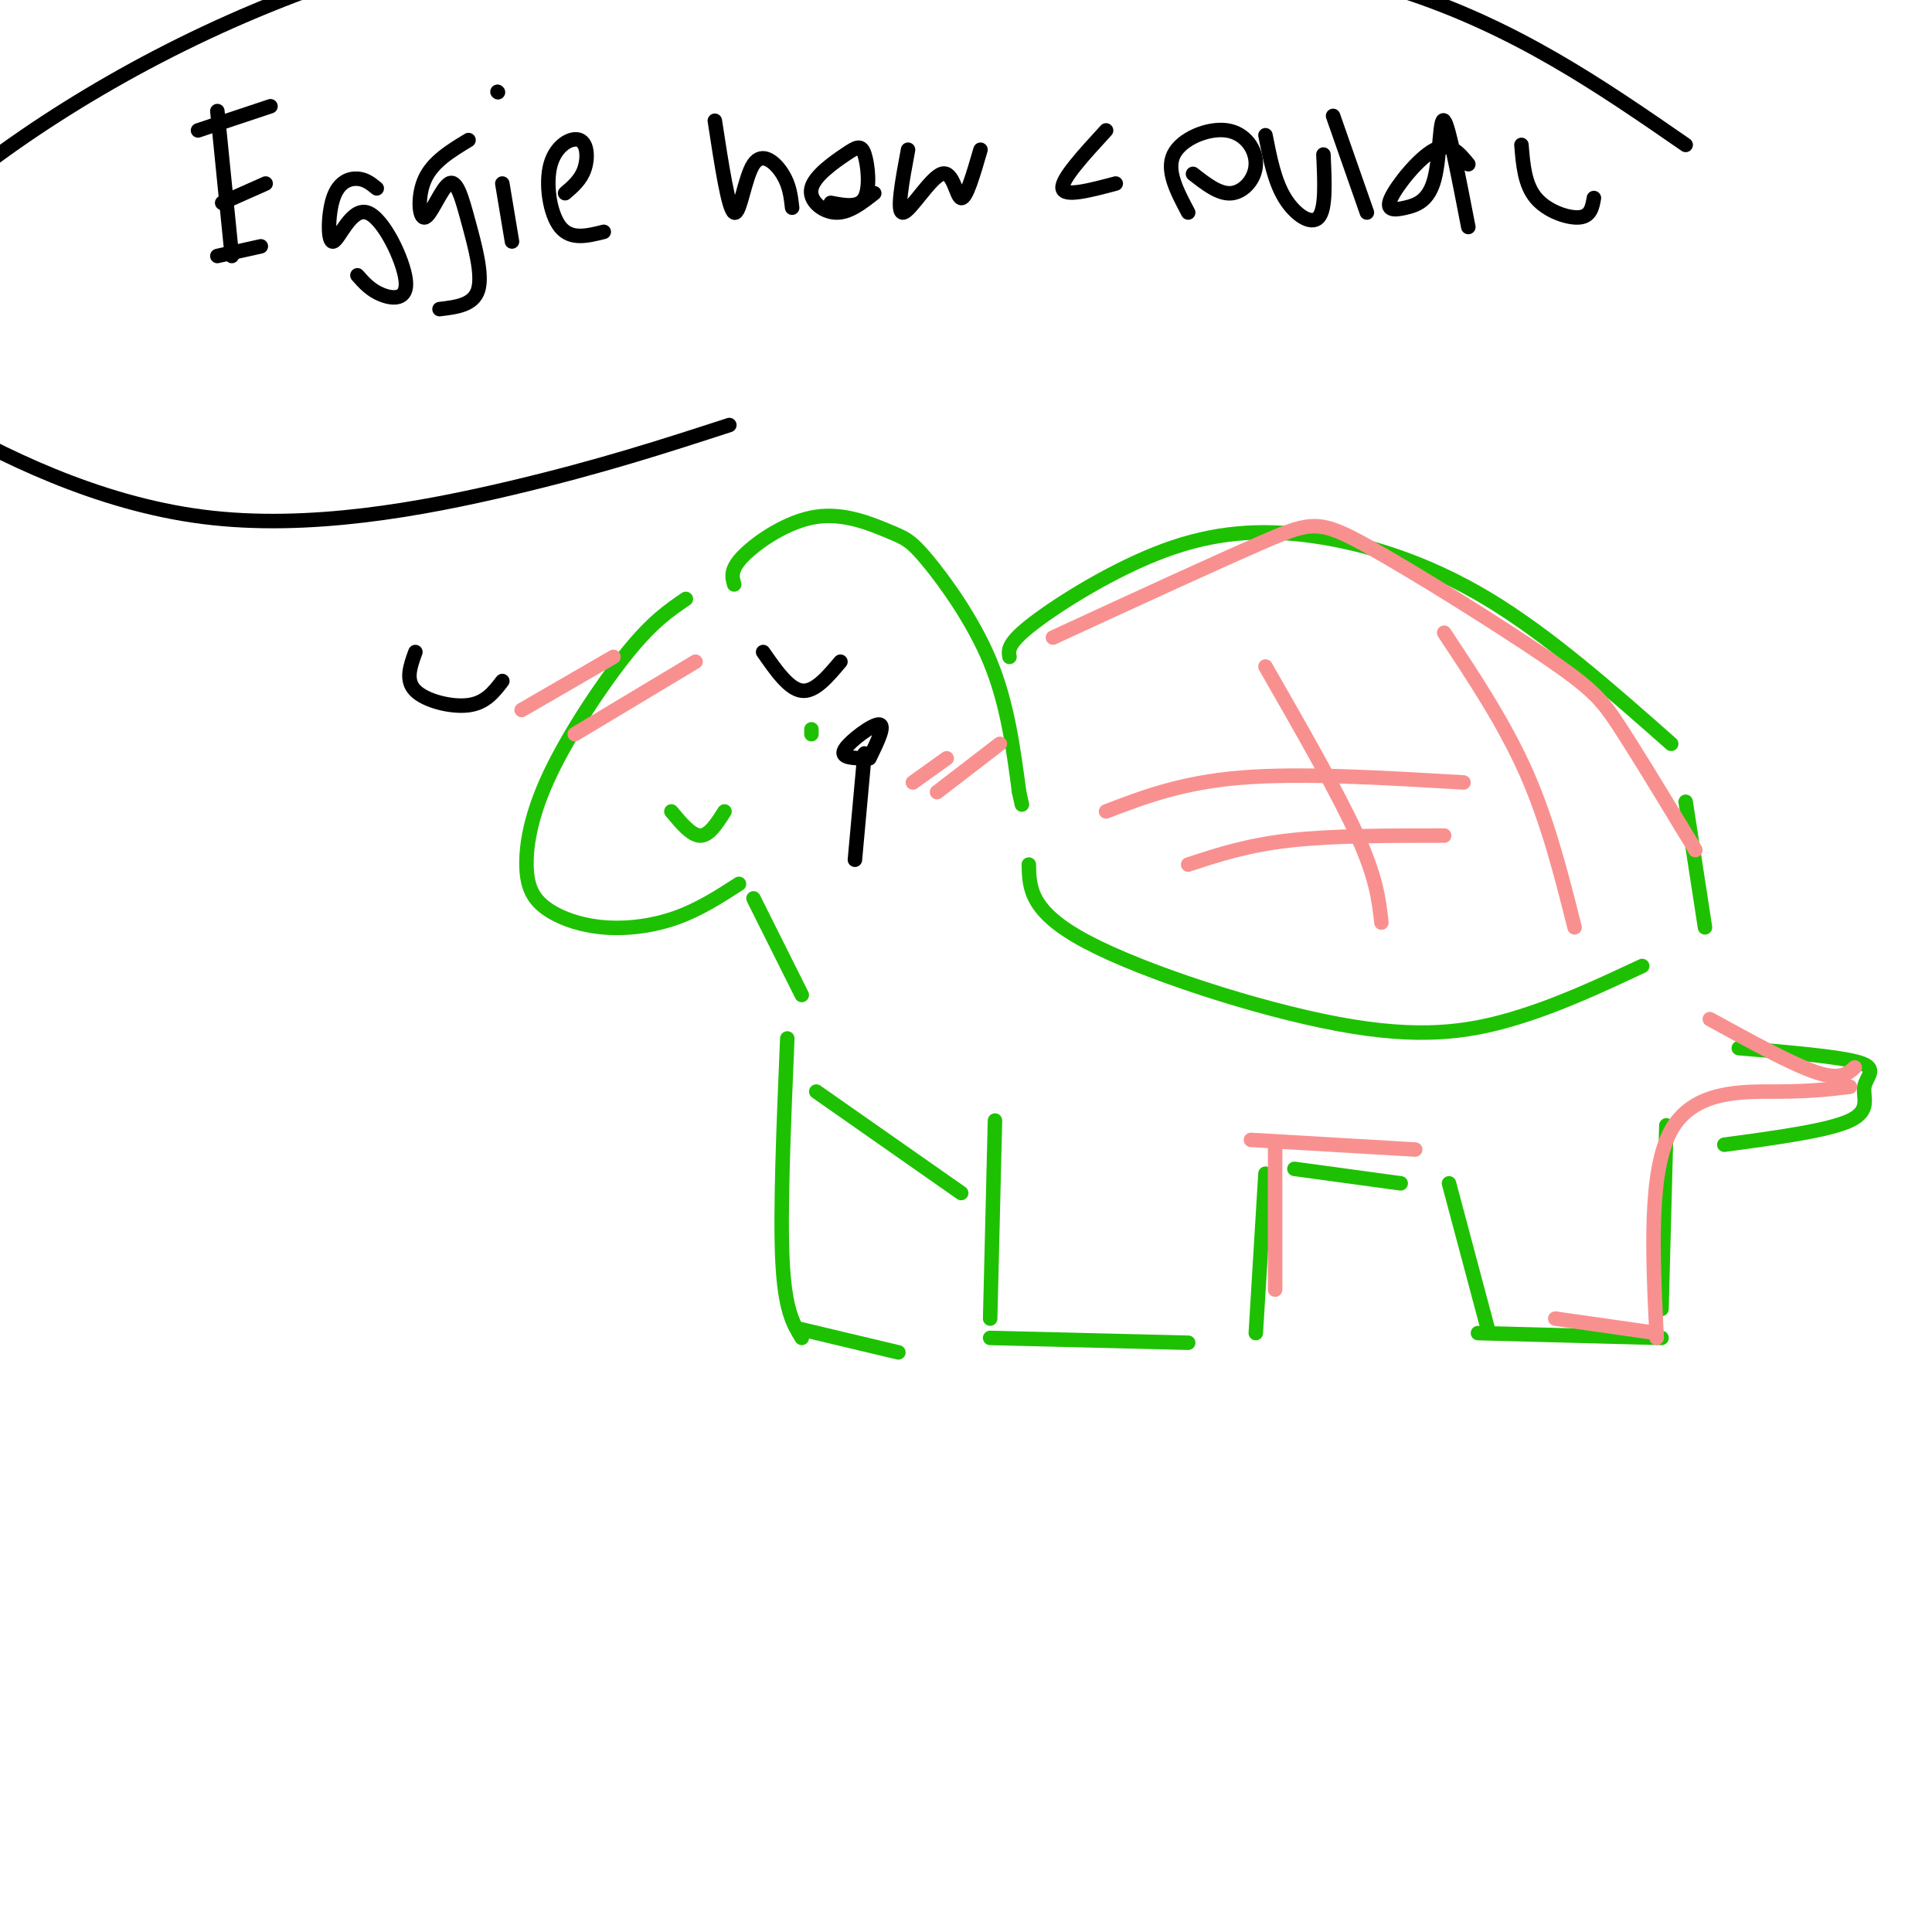 <svg viewBox='0 0 400 400' version='1.1' xmlns='http://www.w3.org/2000/svg' xmlns:xlink='http://www.w3.org/1999/xlink'><g fill='none' stroke='rgb(30,193,1)' stroke-width='3' stroke-linecap='round' stroke-linejoin='round'><path d='M142,124c-3.425,2.330 -6.850,4.661 -12,11c-5.150,6.339 -12.025,16.688 -16,25c-3.975,8.312 -5.051,14.589 -5,19c0.051,4.411 1.230,6.955 4,9c2.770,2.045 7.130,3.589 12,4c4.870,0.411 10.248,-0.311 15,-2c4.752,-1.689 8.876,-4.344 13,-7'/><path d='M156,186c0.000,0.000 10.000,20.000 10,20'/><path d='M152,121c-0.438,-1.554 -0.876,-3.109 2,-6c2.876,-2.891 9.066,-7.120 15,-8c5.934,-0.880 11.611,1.589 15,3c3.389,1.411 4.489,1.765 8,6c3.511,4.235 9.432,12.353 13,21c3.568,8.647 4.784,17.824 6,27'/><path d='M211,164c1.000,4.500 0.500,2.250 0,0'/><path d='M209,136c-0.231,-1.407 -0.463,-2.813 5,-7c5.463,-4.187 16.619,-11.153 27,-15c10.381,-3.847 19.987,-4.574 31,-3c11.013,1.574 23.432,5.450 36,13c12.568,7.550 25.284,18.775 38,30'/><path d='M206,232c0.000,0.000 -1.000,41.000 -1,41'/><path d='M205,277c0.000,0.000 41.000,1.000 41,1'/><path d='M260,276c0.000,0.000 2.000,-33.000 2,-33'/><path d='M163,215c-0.750,17.833 -1.500,35.667 -1,46c0.500,10.333 2.250,13.167 4,16'/><path d='M165,275c0.000,0.000 21.000,5.000 21,5'/><path d='M169,226c0.000,0.000 30.000,21.000 30,21'/><path d='M168,152c0.000,0.000 0.000,-1.000 0,-1'/><path d='M139,168c2.083,2.500 4.167,5.000 6,5c1.833,0.000 3.417,-2.500 5,-5'/><path d='M349,166c0.000,0.000 4.000,26.000 4,26'/><path d='M345,233c0.000,0.000 -1.000,38.000 -1,38'/><path d='M344,277c0.000,0.000 -38.000,-1.000 -38,-1'/><path d='M308,275c0.000,0.000 -8.000,-30.000 -8,-30'/><path d='M268,242c0.000,0.000 22.000,3.000 22,3'/><path d='M213,179c0.101,4.875 0.202,9.750 12,16c11.798,6.250 35.292,13.875 52,17c16.708,3.125 26.631,1.750 36,-1c9.369,-2.750 18.185,-6.875 27,-11'/><path d='M360,217c10.518,0.881 21.036,1.762 25,3c3.964,1.238 1.375,2.833 1,5c-0.375,2.167 1.464,4.905 -3,7c-4.464,2.095 -15.232,3.548 -26,5'/></g>
<g fill='none' stroke='rgb(0,0,0)' stroke-width='3' stroke-linecap='round' stroke-linejoin='round'><path d='M158,135c2.667,3.833 5.333,7.667 8,8c2.667,0.333 5.333,-2.833 8,-6'/><path d='M178,157c-2.089,-0.133 -4.178,-0.267 -3,-2c1.178,-1.733 5.622,-5.067 7,-5c1.378,0.067 -0.311,3.533 -2,7'/><path d='M179,156c0.000,0.000 -2.000,22.000 -2,22'/><path d='M104,141c-1.733,2.267 -3.467,4.533 -7,5c-3.533,0.467 -8.867,-0.867 -11,-3c-2.133,-2.133 -1.067,-5.067 0,-8'/><path d='M45,23c0.000,0.000 3.000,30.000 3,30'/><path d='M41,27c0.000,0.000 15.000,-5.000 15,-5'/><path d='M46,42c0.000,0.000 9.000,-4.000 9,-4'/><path d='M45,53c0.000,0.000 9.000,-2.000 9,-2'/><path d='M78,39c-1.162,-0.948 -2.323,-1.896 -4,-2c-1.677,-0.104 -3.869,0.637 -5,4c-1.131,3.363 -1.201,9.349 0,9c1.201,-0.349 3.672,-7.032 7,-6c3.328,1.032 7.511,9.778 8,14c0.489,4.222 -2.718,3.921 -5,3c-2.282,-0.921 -3.641,-2.460 -5,-4'/><path d='M97,29c-3.677,2.226 -7.354,4.452 -9,8c-1.646,3.548 -1.262,8.418 0,8c1.262,-0.418 3.400,-6.122 5,-7c1.600,-0.878 2.662,3.071 4,8c1.338,4.929 2.954,10.837 2,14c-0.954,3.163 -4.477,3.582 -8,4'/><path d='M104,38c0.000,0.000 2.000,12.000 2,12'/><path d='M103,19c0.000,0.000 0.100,0.100 0.1,0.1'/><path d='M117,40c1.620,-1.384 3.241,-2.769 4,-5c0.759,-2.231 0.657,-5.309 -1,-6c-1.657,-0.691 -4.869,1.006 -6,5c-1.131,3.994 -0.180,10.284 2,13c2.180,2.716 5.590,1.858 9,1'/><path d='M148,25c1.405,9.179 2.810,18.357 4,19c1.190,0.643 2.167,-7.250 4,-10c1.833,-2.750 4.524,-0.357 6,2c1.476,2.357 1.738,4.679 2,7'/><path d='M181,40c-2.632,2.063 -5.264,4.126 -8,4c-2.736,-0.126 -5.576,-2.443 -5,-5c0.576,-2.557 4.567,-5.356 7,-7c2.433,-1.644 3.309,-2.135 4,0c0.691,2.135 1.197,6.896 0,9c-1.197,2.104 -4.099,1.552 -7,1'/><path d='M188,31c-1.232,6.607 -2.464,13.214 -1,13c1.464,-0.214 5.625,-7.250 8,-8c2.375,-0.750 2.964,4.786 4,5c1.036,0.214 2.518,-4.893 4,-10'/><path d='M229,27c-4.667,5.083 -9.333,10.167 -9,12c0.333,1.833 5.667,0.417 11,-1'/><path d='M246,44c-2.305,-4.348 -4.609,-8.695 -3,-12c1.609,-3.305 7.132,-5.566 11,-5c3.868,0.566 6.080,3.960 6,7c-0.080,3.040 -2.451,5.726 -5,6c-2.549,0.274 -5.274,-1.863 -8,-4'/><path d='M262,28c0.933,4.756 1.867,9.511 4,13c2.133,3.489 5.467,5.711 7,4c1.533,-1.711 1.267,-7.356 1,-13'/><path d='M276,24c0.000,0.000 7.000,20.000 7,20'/><path d='M304,34c-1.895,-2.326 -3.790,-4.652 -7,-3c-3.210,1.652 -7.736,7.282 -9,10c-1.264,2.718 0.733,2.522 3,2c2.267,-0.522 4.803,-1.371 6,-6c1.197,-4.629 1.056,-13.037 2,-12c0.944,1.037 2.972,11.518 5,22'/><path d='M315,30c0.333,4.111 0.667,8.222 3,11c2.333,2.778 6.667,4.222 9,4c2.333,-0.222 2.667,-2.111 3,-4'/><path d='M151,88c-13.274,4.313 -26.547,8.626 -45,13c-18.453,4.374 -42.085,8.808 -64,6c-21.915,-2.808 -42.114,-12.859 -56,-21c-13.886,-8.141 -21.461,-14.371 -15,-26c6.461,-11.629 26.958,-28.658 52,-43c25.042,-14.342 54.630,-25.999 86,-31c31.370,-5.001 64.523,-3.346 96,-1c31.477,2.346 61.279,5.385 85,13c23.721,7.615 41.360,19.808 59,32'/></g>
<g fill='none' stroke='rgb(249,144,144)' stroke-width='3' stroke-linecap='round' stroke-linejoin='round'><path d='M108,147c0.000,0.000 19.000,-11.000 19,-11'/><path d='M119,152c0.000,0.000 25.000,-15.000 25,-15'/><path d='M189,162c0.000,0.000 7.000,-5.000 7,-5'/><path d='M194,164c0.000,0.000 13.000,-10.000 13,-10'/><path d='M218,132c17.241,-7.947 34.482,-15.895 44,-20c9.518,-4.105 11.314,-4.368 21,1c9.686,5.368 27.262,16.368 37,23c9.738,6.632 11.640,8.895 15,14c3.360,5.105 8.180,13.053 13,21'/><path d='M348,171c2.667,4.333 2.833,4.667 3,5'/><path d='M299,131c6.250,9.417 12.500,18.833 17,29c4.500,10.167 7.250,21.083 10,32'/><path d='M262,138c7.500,13.083 15.000,26.167 19,35c4.000,8.833 4.500,13.417 5,18'/><path d='M229,168c7.833,-3.000 15.667,-6.000 28,-7c12.333,-1.000 29.167,0.000 46,1'/><path d='M246,179c6.083,-2.000 12.167,-4.000 21,-5c8.833,-1.000 20.417,-1.000 32,-1'/><path d='M354,211c8.500,4.667 17.000,9.333 22,11c5.000,1.667 6.500,0.333 8,-1'/><path d='M383,225c-3.956,0.489 -7.911,0.978 -15,1c-7.089,0.022 -17.311,-0.422 -22,8c-4.689,8.422 -3.844,25.711 -3,43'/><path d='M343,276c0.000,0.000 -21.000,-3.000 -21,-3'/><path d='M259,236c0.000,0.000 34.000,2.000 34,2'/><path d='M264,237c0.000,0.000 0.000,30.000 0,30'/></g>
</svg>